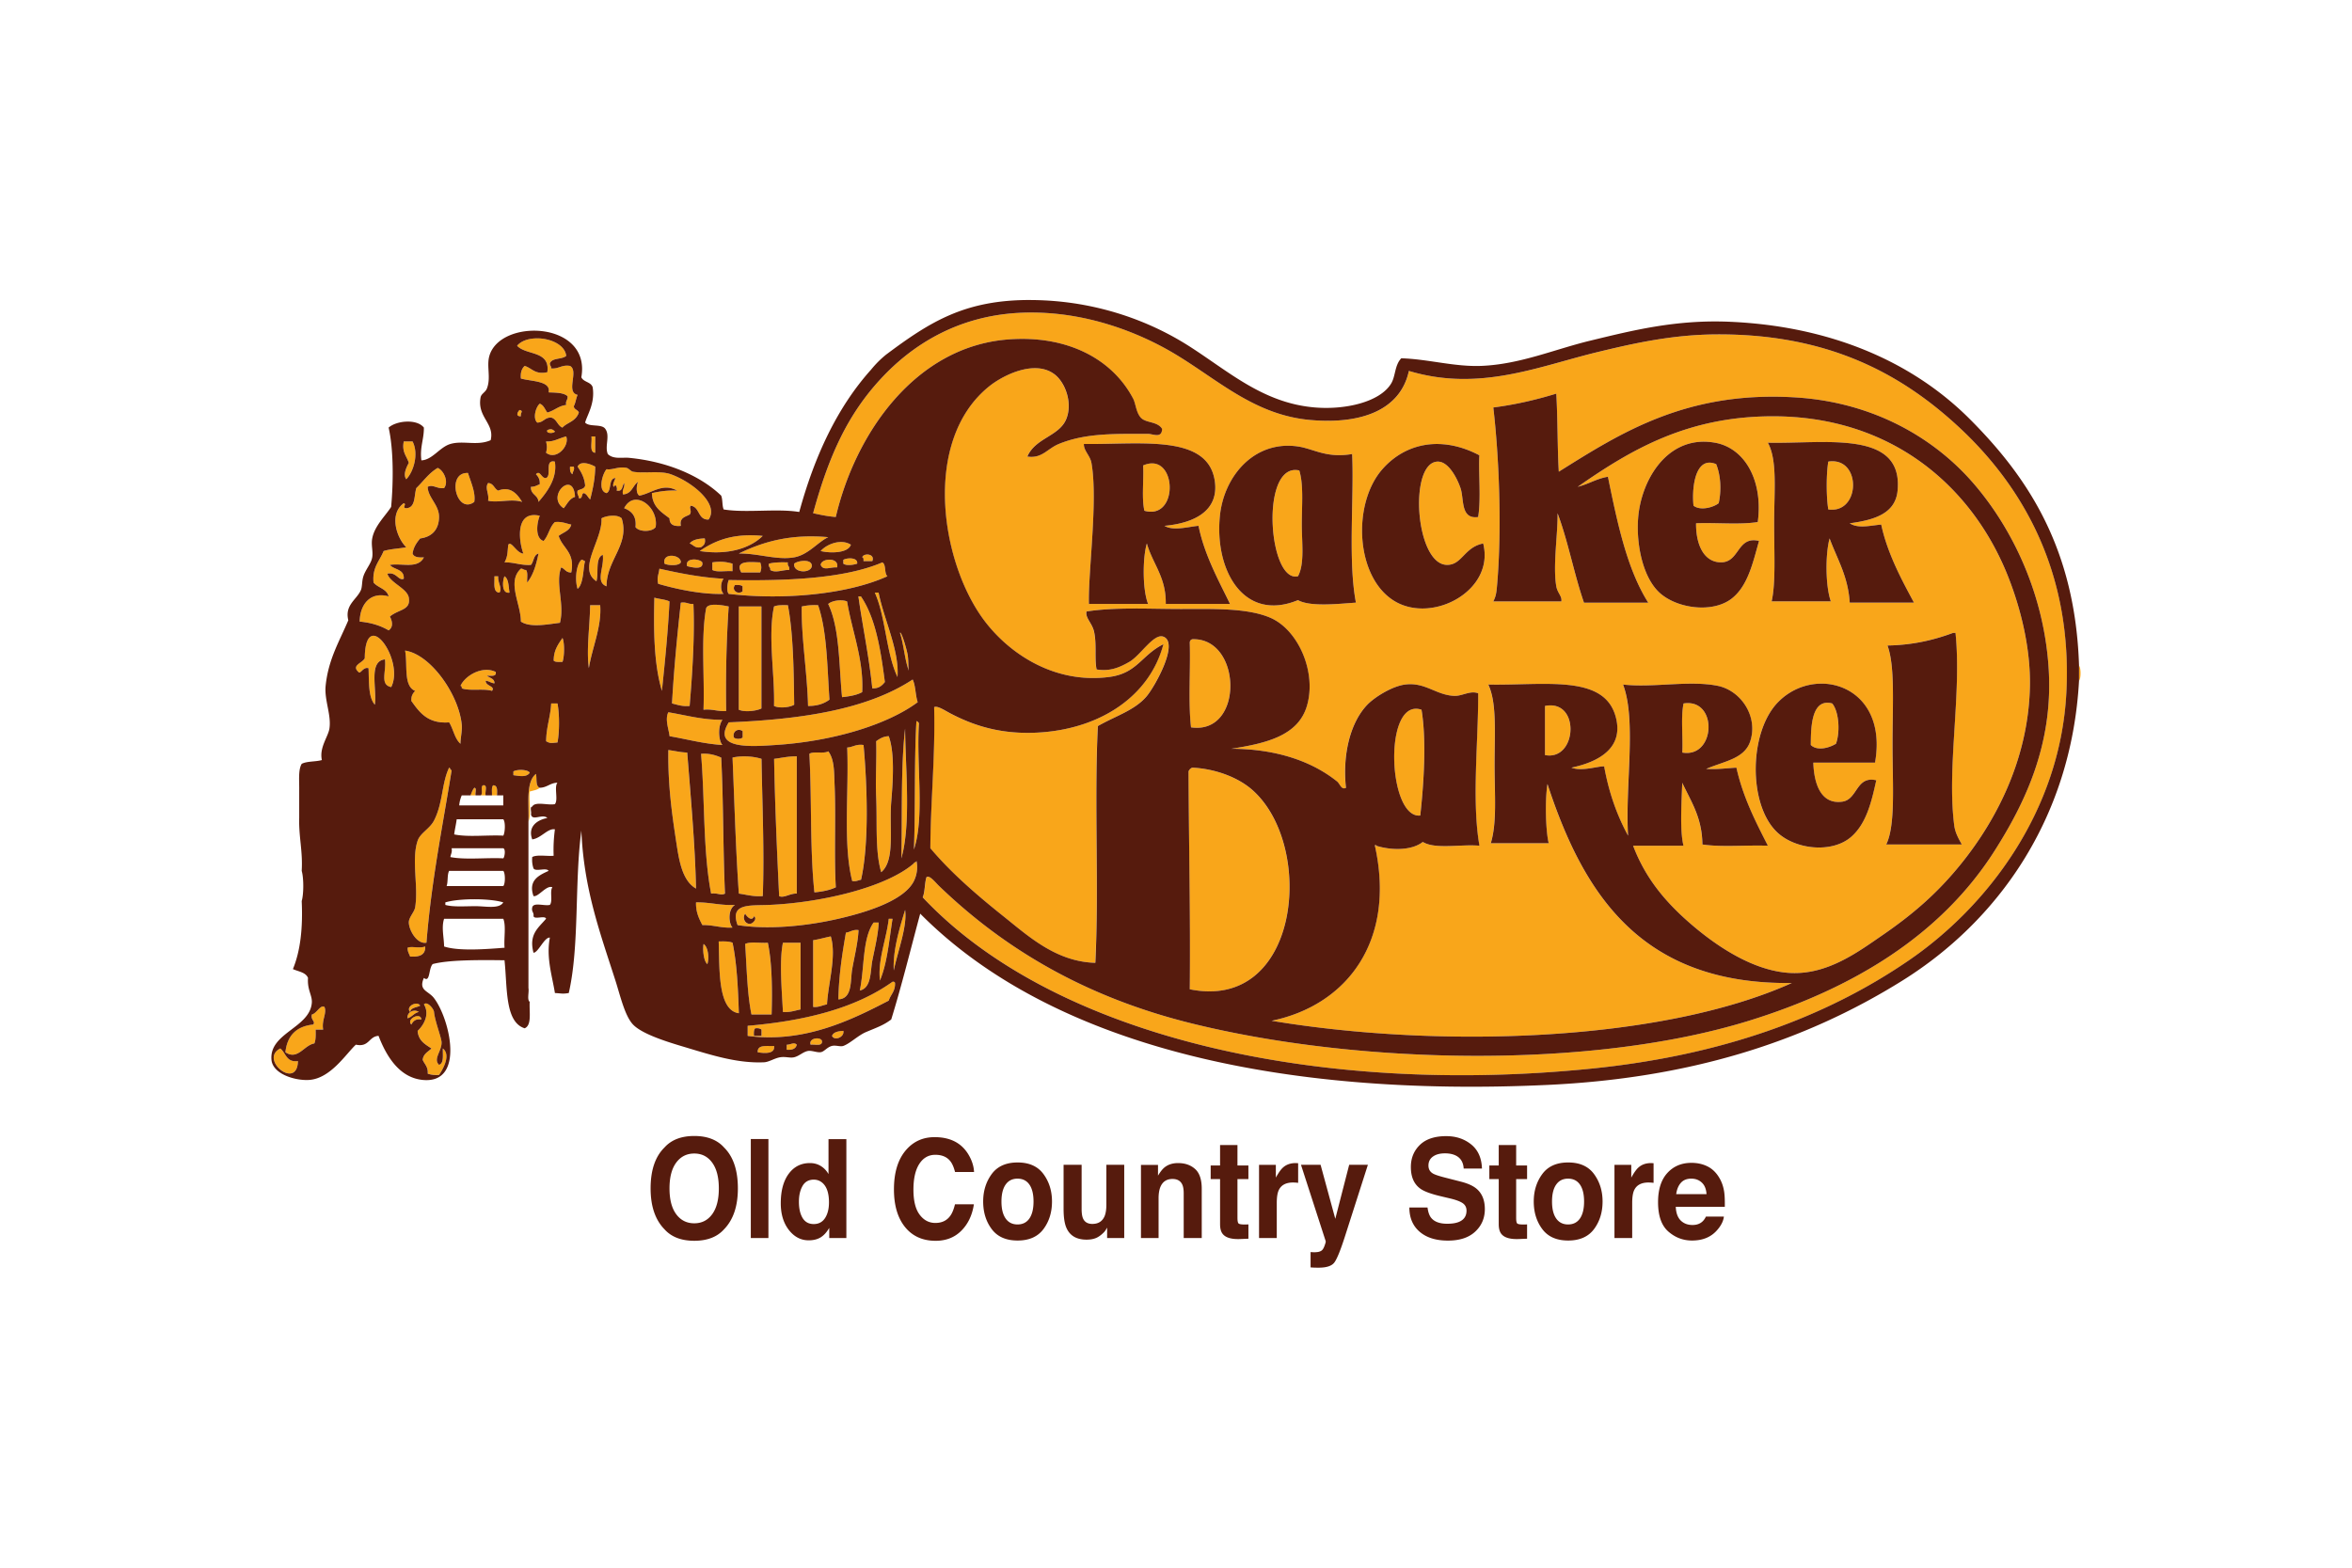 <?xml version="1.0" encoding="UTF-8"?> <svg xmlns="http://www.w3.org/2000/svg" height="800" width="1200" viewBox="-16.35 -14.578 141.704 87.468"><path fill="#f9a61a" fill-rule="evenodd" d="M45.617.757a13.984 13.984 0 00-.685.025c-3.72.231-6.386 1.998-8.195 3.946-2.007 2.16-3.141 4.631-4.099 8.12.435.096.874.189 1.366.228C35.18 8.053 38.78 2.802 44.4 2.376c3.471-.263 6.226 1.116 7.513 3.566.158.3.176.82.456 1.139.304.346 1.001.216 1.29.683-.011.597-.556.303-.835.304-1.958.001-3.748-.065-5.388.607-.7.287-1.01.892-1.897.759.492-1.137 1.933-1.216 2.353-2.277.388-.979-.079-2.175-.683-2.655-1.19-.947-3.126.029-3.946.683-4.146 3.305-2.931 10.884-.152 14.343 1.583 1.97 4.237 3.597 7.362 3.188 1.694-.222 1.927-1.308 3.263-1.974-.796 3.046-3.665 5.048-7.361 5.312-2.403.172-4.098-.426-5.464-1.139-.339-.177-.8-.489-.986-.379.074 2.984-.213 5.606-.229 8.499 1.27 1.506 2.837 2.848 4.401 4.099 1.525 1.218 3.181 2.743 5.54 2.808.228-4.579-.075-9.688.152-14.267 1.061-.612 2.246-.951 2.959-1.821.505-.616 1.946-3.207.986-3.567-.579-.218-1.371 1.128-2.049 1.518-.603.347-1.175.588-1.973.456-.132-.655.015-1.529-.152-2.277-.116-.52-.542-.825-.455-1.214 1.722-.271 3.763-.151 5.692-.151 1.922 0 3.992-.074 5.388.53 1.679.727 2.8 3.282 2.2 5.312-.527 1.786-2.42 2.251-4.553 2.581 2.752.007 4.888.779 6.374 1.973.166.134.259.528.531.379-.216-2.001.26-3.941 1.29-5.009.439-.454 1.489-1.113 2.277-1.214 1.208-.155 1.857.637 2.959.684.472.02.977-.346 1.442-.152.008 2.945-.396 6.513.076 9.182-1.111-.103-2.663.235-3.415-.228-.661.521-1.879.52-2.809.228 0-.042-.061-.086-.075 0 1.276 5.755-1.696 9.616-6.223 10.549 10.2 1.693 23.502 1.256 31.343-2.277-9.014.11-12.53-5.279-14.723-11.99-.164 1.029-.098 2.877.075 3.567h-3.49c.38-1.254.228-2.928.228-4.705 0-2.008.14-3.757-.38-4.857 3.361.069 6.938-.634 7.665 1.897.556 1.936-1.044 2.774-2.656 3.111.643.243 1.569-.095 1.974-.076.286 1.586.78 2.964 1.441 4.174-.187-2.986.521-6.932-.304-9.107 1.816.208 3.973-.266 5.692.076 1.405.279 2.46 1.838 1.973 3.339-.345 1.063-1.572 1.204-2.656 1.67.672.039 1.222-.043 1.821-.076.405 1.796 1.155 3.247 1.897 4.705-1.292-.049-2.78.099-3.946-.076-.015-1.629-.692-2.597-1.214-3.719-.045 1.273-.149 2.9.076 3.795H82.041c.765 2.021 2.022 3.488 3.643 4.856 1.401 1.183 3.563 2.67 5.768 2.808 2.281.143 4.157-1.275 5.615-2.276 1.794-1.232 3.078-2.369 4.25-3.719 2.432-2.803 4.528-6.704 4.63-11.232.052-2.324-.548-4.704-1.291-6.601-2.129-5.437-6.995-9.714-14.191-9.714-5.147 0-8.555 2.011-11.762 4.25.648-.161 1.128-.491 1.821-.607.568 2.771 1.137 5.542 2.429 7.589h-3.871c-.6-1.727-.955-3.699-1.594-5.388.027 1.2-.291 3.166-.075 4.401.071.408.361.599.304.91h-4.099c.167-.324.191-.551.229-.986.301-3.467.114-7.778-.229-10.7 1.367-.176 2.614-.472 3.795-.835.09 1.529.065 3.173.151 4.705 3.725-2.333 7.687-4.885 14.268-4.477 4.675.29 8.339 2.436 10.7 5.16 2.395 2.764 4.302 6.775 4.553 11.306.249 4.494-1.444 7.99-3.264 10.852-3.257 5.122-8.563 8.316-14.798 10.245-9.582 2.965-23.652 2.625-33.618.151-6.351-1.576-11.226-4.467-15.174-8.27-.238-.23-.573-.674-.758-.531-.117.364-.083.878-.228 1.214 8.001 8.503 24.005 11.97 40.297 10.32 7.769-.786 14.035-3.037 19.123-6.527 4.68-3.209 9.127-8.943 9.486-16.164.37-7.413-2.787-12.56-6.527-16.012-3.505-3.235-7.922-5.58-14.57-5.54-2.633.016-4.941.532-7.134 1.062-3.563.862-7.134 2.417-11.383 1.139-.496 2.318-2.802 3.231-5.92 2.959-3.342-.292-5.527-2.379-8.12-3.946-2.285-1.383-5.46-2.574-8.873-2.53zm-29.62 1.553c-.485.002-.945.143-1.192.445.543.595 2.005.272 1.821 1.594-.744.162-.919-.244-1.366-.379-.173.156-.262.396-.228.759.612.18 1.83.133 1.669.835.436.019.899.011 1.139.228.037.239-.137.268-.076.531-.473.058-.715.346-1.138.455-.146-.183-.213-.445-.456-.531-.238.194-.438.881-.151 1.139.373-.006.445-.314.835-.304.342.087.377.482.683.606.274-.316.796-.352.986-.91-.056-.172-.288-.166-.303-.38.107-.196.131-.475.228-.683-.739-.163.096-1.443-.455-1.745-.513-.083-.668.192-1.139.151.017-.143-.086-.168-.076-.304.128-.353.74-.221.986-.455-.08-.673-.958-1.056-1.767-1.053zm-1.041 4.316c-.12.112-.263.392.076.379-.038-.238.178-.31-.076-.379zm1.924 1.166c-.065-.014-.138 0-.254.048-.107.242.454.192.455.076-.08-.067-.136-.11-.201-.124zm.884.427c-.479.123-.753.336-1.214.304.066.302.066.382 0 .684.61.474 1.426-.402 1.214-.987zm1.519 0c.05.354-.147.957.228.987V8.219zm-11.307.304c-.124.655.183.879.304 1.29-.11.221-.372.688-.152.987.426-.429.772-1.507.38-2.277zm78.48.018c.167.007.34.026.517.058 1.78.317 2.913 2.255 2.58 4.781-1.09.174-2.502.027-3.718.075-.013 1.369.521 2.365 1.518 2.353 1.117-.014.951-1.603 2.276-1.29-.366 1.295-.674 2.737-1.67 3.491-1.124.851-3.175.6-4.249-.304-1.077-.906-1.487-2.962-1.366-4.553.166-2.192 1.6-4.719 4.112-4.611zm7.431.021c2.344.044 4.316.492 4.089 2.921-.127 1.347-1.317 1.766-2.884 1.973.505.333 1.234.135 1.897.076.382 1.795 1.303 3.451 1.973 4.705h-3.87c-.099-1.595-.759-2.631-1.215-3.87-.264.997-.245 2.891.077 3.794h-3.567c.253-1.117.151-2.869.151-4.705 0-1.997.203-3.794-.379-4.856.85.02 1.786-.021 2.705-.036a29.32 29.32 0 011.022-.001zm-42.298.079c2.616-.031 4.972.144 5.256 2.311.224 1.713-1.172 2.488-3.036 2.656.539.328 1.427.052 2.05 0 .358 1.793 1.282 3.421 1.897 4.705h-3.87c.027-1.621-.787-2.4-1.139-3.643-.266.911-.258 2.829.076 3.643h-3.566c-.058-1.886.556-6.239.151-8.5-.078-.436-.474-.739-.455-1.138.863.01 1.764-.024 2.637-.034zm18.749.037c.786.019 1.614.24 2.443.68-.064.952.109 2.651-.076 3.719-1.081.148-.837-1.095-1.062-1.746-.237-.685-.754-1.6-1.366-1.593-1.766.02-1.366 6.164.531 6.223.924.029 1.047-1.059 2.201-1.29.715 2.814-3.011 4.842-5.312 3.49-2.383-1.399-2.602-5.875-.759-7.968.894-1.016 2.09-1.546 3.4-1.515zm-8.966.105c.157.005.317.019.48.043.957.141 1.703.721 3.264.455.122 2.646-.26 6.424.228 8.955-.98.064-2.749.274-3.491-.151-3.261 1.346-5.043-1.782-4.704-5.085.232-2.261 1.866-4.289 4.224-4.217zm32.783.939a1.538 1.538 0 00-.354.016c-.125.791-.125 2.093 0 2.884 1.839.264 2.003-2.774.354-2.899zm-77.27.011c-.347.096-.013.872-.337.991-.278.046-.353-.501-.607-.228.135.143.251.306.229.607-.169.059-.296.16-.531.152-.029.485.433.476.455.91.507-.585 1.151-1.422.986-2.428-.081-.018-.145-.018-.194-.005zm69.735.067c-.888.032-1.037 1.655-.939 2.595.421.325 1.209.096 1.518-.152.169-.775.124-1.663-.151-2.353-.159-.067-.301-.094-.428-.09zm-67.83.029c-.149.007-.276.065-.341.213.216.315.41.652.455 1.139-.042.211-.293.213-.455.304-.055.232.078.276.076.455.258.056.124-.28.303-.304.19.063.241.266.38.38.151-.608.293-1.225.304-1.974-.167-.096-.474-.225-.722-.213zm34.409.024c-.196-.029-.422.003-.677.113.047.889-.097 1.968.076 2.731 1.856.525 1.969-2.64.601-2.845zm-35.205.189c-.016.218.019.386.151.456-.002-.179.131-.224.076-.456h-.228zm3.069.051c-.327.021-.605.151-.869.102-.235.252-.563 1.301 0 1.441.327-.154.093-.868.531-.91-.028.131-.23.469-.076.531.086-.244.217.073.152.228.385.082.315-.292.455-.455.041.293-.136.37-.076.683.537-.02.583-.53.911-.759-.102.237-.134.698.075.835.72-.127 1.409-.793 2.277-.304-.584-.028-1.06.053-1.518.151.028.832.576 1.145 1.062 1.518-.004.383.261.497.683.455-.097-.502.273-.537.531-.684.163-.194-.07-.43.076-.531.547.085.406.859 1.062.835.655-.915-.935-2.247-2.277-2.732-.639-.23-1.614-.033-2.276-.152-.13-.023-.258-.2-.38-.228a1.188 1.188 0 00-.345-.025zm-11.038.025c-.531.304-.865.804-1.29 1.214-.146.461-.036 1.179-.607 1.215-.3-.024.057-.235-.151-.304-.914.663-.417 2.102.151 2.656-.447.085-.963.098-1.365.228-.235.6-.695.975-.607 1.897.262.32.791.372.91.834-1.112-.311-1.726.488-1.745 1.518.694.065 1.269.248 1.745.531.284-.196.233-.533.076-.835.528-.448 1.272-.362 1.139-1.139-.097-.563-1.128-.889-1.29-1.441.535-.132.678.454.986.304.044-.6-.584-.529-.835-.835.739-.12 1.682.261 2.049-.456-.322.018-.601-.006-.683-.228.056-.399.251-.659.455-.91.803-.106 1.131-.636 1.139-1.29.009-.735-.675-1.181-.684-1.821.325-.166.552.131.987.075.289-.369-.007-1.049-.38-1.214zm51.69.125c-2.14-.052-1.594 6.835.139 6.402.404-.76.228-1.997.228-3.111 0-1.184.116-2.391-.151-3.263a1.109 1.109 0 00-.215-.027zm-49.871.179c-1.331-.059-.691 2.542.38 1.745.1-.541-.216-1.225-.38-1.745zm1.214.607c-.213.307.08.647 0 1.062.565.149 1.418-.14 2.05.075-.269-.436-.674-.981-1.442-.683-.245-.109-.269-.44-.607-.455zm4.818.104c-.456-.01-1.022.925-.265 1.413.209-.247.336-.575.683-.684-.027-.526-.211-.725-.418-.73zm4.131.903c-.283-.011-.56.137-.753.51.438.169.753.461.683 1.138.22.306.995.306 1.215 0 .133-.834-.522-1.623-1.145-1.647zm-6.109.925c-1.252-.07-.94 1.76-.715 2.316-.396-.001-.74-.804-.91-.531-.056.409-.019.692-.228 1.063.593-.012.971.192 1.593.151.175-.204.155-.605.456-.684-.138.671-.318 1.303-.684 1.746-.021-.258.059-.615-.075-.759-.143.017-.168-.086-.304-.076-.862.792.003 2.118 0 3.188.561.385 1.617.163 2.353.075.296-1.125-.293-2.376.076-3.339.221.082.285.322.607.304.24-1.227-.528-1.445-.759-2.2.264-.217.666-.296.759-.684-.316-.064-.563-.195-.986-.151-.32.287-.388.826-.683 1.138-.518-.159-.412-1.065-.228-1.518a1.623 1.623 0 00-.273-.04zm4.605.037c-.233.011-.469.074-.615.155.07 1.313-1.476 3.032-.304 3.794.143-.515-.085-1.401.38-1.594.11.747-.476 1.634.228 1.897-.007-1.594 1.414-2.507.911-4.098-.135-.125-.366-.166-.6-.155zm8.473 1.18c-1.396-.024-2.359.385-3.168.948 1.617.252 2.992-.124 3.794-.91a7.579 7.579 0 00-.626-.038zm3.731.068c-1.892-.033-3.292.426-4.546 1.031 1.146-.024 2.299.414 3.339.228.852-.153 1.43-.926 2.049-1.214a11.905 11.905 0 00-.842-.045zm-6.596.121c-.394.01-.73.08-.91.304.231.072.305.302.683.228.15-.103.295-.211.228-.531zm8.303.218c-.524-.038-1.079.256-1.32.541.585.143 1.644.135 1.821-.38-.155-.099-.326-.148-.501-.161zm1.457.752c-.128.008-.248.066-.273.168.088.013.083.121.076.229h.531c.12-.285-.12-.41-.334-.397zm-11.743.074c-.268-.009-.52.128-.444.474.212.118.876.148.986-.076.01-.234-.274-.389-.542-.398zm10.854.165c-.187-.025-.409.014-.522.081v.228c.185.147.635.073.835 0 .026-.193-.126-.283-.312-.309zm-9.589.062c-.229.018-.421.133-.343.399.228.054 1.012.271.91-.229-.072-.113-.338-.189-.567-.171zm8.267.009c-.262-.013-.548.104-.565.315.165.379.564.119.986.151.079-.31-.159-.453-.421-.466zm-14.985.011c-.315.304-.403 1.2-.228 1.745.38-.288.338-1.369.455-1.67-.097-.004-.105-.097-.228-.075zm13.438.06c-.243-.002-.513.078-.613.168-.089.562.989.612 1.062.152.009-.236-.206-.319-.449-.32zm-5.218.058a3.574 3.574 0 00-.328.034v.456c.272.158.82.039 1.214.075v-.455c-.325-.09-.579-.127-.886-.11zm2.072.017c-.5-.007-.969.065-.655.625h1.139c.087-.213.087-.395 0-.607-.146-.004-.317-.015-.483-.018zm2.152.018c-.416-.012-.818-.008-1.139.076-.063.215.107.197.076.38.318.203.763-.018 1.139 0 .055-.232-.131-.224-.076-.456zm5.691 0c-2.372 1.022-6.056 1.122-9.258 1.062-.073.2-.147.65 0 .835 3.338.393 7.194.018 9.562-1.062-.202-.178-.06-.699-.304-.835zm-13.431.38c-.055.404-.16.512-.076.91 1.135.333 2.684.655 3.946.607-.218-.184-.184-.72 0-.91-1.41-.083-2.649-.336-3.87-.607zm-9.941.455c.023.407-.109.969.304.986.182-.276-.117-.61-.076-.986zm.607 0c-.127.285-.185 1.072.304.986-.064-.366-.041-.819-.304-.986zm13.886.531c.187-.01.366-.011.456.076v.304c-.278.221-.684-.072-.456-.38zm8.424.455c.665 1.486.674 3.627 1.366 5.085.121-1.593-.807-3.44-1.139-5.085h-.228zm-.986.228c.218 1.605.648 3.651.835 5.54.398.018.589-.169.759-.379-.255-1.946-.552-3.851-1.442-5.161h-.151zm-12.294.076c-.044 1.878-.043 3.958.455 5.616.182-1.766.365-3.532.456-5.388-.252-.127-.622-.137-.911-.228zm11.319.164c-.315-.025-.675.061-.847.216.697 1.453.646 3.654.835 5.615.456-.05.89-.121 1.214-.303.104-1.94-.615-3.674-.91-5.465-.086-.034-.187-.055-.292-.063zm-9.507.13a.791.791 0 00-.219.01c-.219 1.982-.413 3.989-.531 6.072.327.077.613.196 1.062.151.161-1.92.312-4.231.228-6.146-.227.019-.35-.067-.54-.086zm1.893.133c-.299-.007-.568.047-.595.257-.314 1.76-.079 4.069-.151 6.071.539-.059.846.115 1.365.076-.032-2.183.019-4.282.152-6.299-.144-.031-.473-.098-.771-.104zm-7.576.028c-.011 1.228-.234 2.65-.076 3.795.198-1.25.781-2.498.683-3.795h-.606zm11.914 0c-.311-.007-.621-.015-.834.076-.381 1.789.05 4.036 0 5.995.317.159.973.085 1.214-.076-.025-1.801-.042-4.256-.38-5.995zm1.821 0a3.498 3.498 0 00-.986.076c-.033 1.854.329 3.971.38 5.995.562.005.97-.143 1.29-.379-.137-1.988-.141-4.11-.683-5.692zm-4.781.076v6.223c.368.165 1.067.074 1.366-.075v-6.147h-1.366zm9.729 1.58c-.006 0-.011.004-.016.014.23.706.28 1.591.531 2.276-.043-.27-.012-.645-.075-.986-.068-.365-.35-1.309-.44-1.304zm63.425.014h.152c.378 3.725-.532 8.079-.076 11.611.061.473.317.874.455 1.138h-4.553c.566-1.169.379-3.531.379-6.072 0-2.394.156-4.67-.304-5.919 1.541-.028 2.801-.335 3.946-.759zm-95.14.171c-.3-.023-.539.342-.548 1.347-.121.294-.833.425-.38.835.131.15.273-.33.607-.228.034.826-.022 1.742.38 2.2.135-.978-.397-2.621.606-2.731.105.718-.331 1.532.38 1.67.569-1.117-.385-3.043-1.046-3.093zm11.366.133c-.256.377-.531.734-.531 1.366.098.105.33.075.531.075.114-.318.135-1.127 0-1.441zm37.944.076c-.095.031-.155.098-.152.228.05 1.671-.1 3.54.076 5.084 3.211.466 3.082-5.416.076-5.311zm-47.429.683c.164.848-.114 2.137.606 2.429-.135.143-.25.306-.228.607.495.694.993 1.385 2.276 1.291.253.404.33.985.684 1.289-.009-.301.108-.772.076-1.138-.158-1.776-1.842-4.237-3.415-4.478zm100.855.911v.91c.126-.131.126-.779 0-.91zm-96.02.255c-.645.033-1.289.493-1.496.96.059.017.088.063.076.151.483.175 1.32-.004 1.821.152.221-.295-.393-.281-.38-.607.215.013.316.139.531.151-.003-.301-.293-.314-.455-.455.243-.01.581.075.531-.228-.199-.099-.414-.136-.629-.125zm25.747.58c-2.745 1.808-6.702 2.405-11.079 2.581-1.053 1.671 1.475 1.45 2.808 1.365 3.504-.224 6.769-1.235 8.575-2.58-.143-.413-.121-.993-.304-1.366zm54.655.25c1.98-.055 3.889 1.559 3.324 4.759h-3.719c.048 1.387.514 2.524 1.746 2.353.936-.131.817-1.571 2.049-1.29-.289 1.314-.599 2.618-1.518 3.415-1.155 1.003-3.376.764-4.478-.304-1.725-1.673-1.677-6.018.076-7.816.704-.722 1.618-1.091 2.518-1.116zm.517 1.152c-1.066-.073-1.052 1.659-1.062 2.544.399.379 1.121.169 1.518-.076.261-.713.182-1.934-.228-2.428a1.201 1.201 0 00-.228-.04zm-8.361.023c-.113-.009-.235-.004-.366.017-.173.839-.029 1.995-.076 2.959 1.893.333 2.143-2.843.442-2.976zm-68.59.017c-.043.817-.296 1.424-.304 2.276.262.154.336.101.683.076.125-.617.125-1.736 0-2.353h-.379zm60.25.117c-.116-.004-.241.007-.375.034v2.96c1.826.348 2.118-2.938.375-2.994zm-8.218.205c-1.875.157-1.511 6.63.329 6.431.207-1.854.387-4.505.076-6.375-.145-.05-.28-.067-.405-.057zm-44.975.209c-.212.439.03 1.014.076 1.441 1.058.181 2.023.455 3.187.531-.213-.198-.317-1.089 0-1.518-1.243.004-2.198-.28-3.263-.455zm14.95.53c-.141 2.44-.058 5.509-.152 7.741.659-1.972.137-5.125.304-7.589-.016-.085-.084-.118-.151-.152zm-.684.456c-.27 2.361-.165 5.501-.228 7.817.594-2.037.248-5.418.228-7.816zm-9.989.075a.362.362 0 01.201.076v.38c-.101.108-.43.108-.531 0-.074-.293.123-.468.33-.456zm9.004.38c-.341.013-.55.158-.759.304.038 1.078-.051 2.231 0 3.339.072 1.596-.075 3.256.304 4.554.86-.723.474-2.63.606-4.25.102-1.249.215-2.942-.151-3.946zm-1.812.522c-.257.028-.424.144-.692.16.109 2.674-.265 5.83.303 8.045.246.044.353-.052.531-.076.497-2.188.369-5.713.152-8.12a1.113 1.113 0 00-.294-.009zm-11.469.312v.228c-.007 1.939.208 3.539.455 5.16.174 1.141.341 2.465 1.215 2.96-.051-2.556-.323-5.547-.532-8.197-.418-.012-.754-.105-1.138-.151zm9.637.076c-.265.165-.882-.022-1.139.151.152 2.732.028 5.739.304 8.348.489-.042.929-.134 1.29-.304-.111-1.953.013-4.259-.076-6.223-.031-.687.002-1.47-.379-1.973zm-7.665.151c.233 2.777.117 5.904.607 8.424.39-.058.577.132.835 0-.12-2.688-.09-5.527-.228-8.197-.339-.141-.698-.264-1.214-.228zm5.768.152c-.51-.004-.916.095-1.366.151.053 2.805.172 5.545.304 8.271.276.14.661-.174 1.062-.151v-8.271zm-2.972.008c-.306-.015-.621.006-.898.067.118 2.741.189 5.529.379 8.197.467.064.868.195 1.442.151.1-2.58-.03-5.585-.076-8.271-.244-.079-.541-.129-.847-.143zm-17.974.675c-.452.931-.363 2.126-.91 3.188-.256.497-.83.75-.986 1.214-.39 1.156.063 2.765-.152 4.022-.049.286-.388.604-.379.91.013.474.494 1.321 1.062 1.215.298-3.737.968-6.982 1.518-10.396-.101-.001-.07-.134-.152-.152zm44.775 0c-.109.043-.185.118-.228.228.018 4.383.121 8.681.075 13.129 6.638 1.352 7.583-8.596 3.795-11.99-.877-.786-2.265-1.3-3.643-1.366zm-40.374.14c-.202-.01-.416.022-.529.088v.228c.369.048.795.143.986-.151-.065-.102-.255-.154-.457-.164zm.836.239c-.625.488-.418 1.808-.455 2.884.176-.456.026-1.239.076-1.821.212-.067.462-.095.608-.228-.266-.088-.167-.542-.229-.835zm-3.187.684c-.188.065.022.528-.152.607h.304c-.062-.191.148-.654-.151-.607zm.607 0c-.117.11-.067.389-.076.607h.304c.012-.291.045-.602-.228-.607zm-1.139.151c-.11.118-.159.296-.228.456h.304c-.044-.133.091-.447-.076-.456zm26.637 4.401c-.001.101-.134.07-.152.152-1.688 1.466-5.63 2.373-8.727 2.504-1.187.05-2.373-.112-1.897 1.215 1.78.284 4.074.08 6.072-.38 1.641-.378 3.962-1.078 4.553-2.276.173-.352.249-.795.152-1.215zm-13.281 2.505c-.016.597.185.98.38 1.366.672-.015 1.123.192 1.821.151-.218-.203-.317-1.089.151-1.366-.881.046-1.502-.167-2.353-.151zm12.598.455c-.326 1.066-.747 2.44-.683 3.643.23-1.118.824-2.657.683-3.643zm-9.637.228c.083.152.4.504.531.151.21.143-.062.439-.228.456-.319.026-.486-.369-.304-.607zm8.652.304c-.138 1.229-.671 2.465-.531 3.719.444-1.049.556-2.43.759-3.719h-.228zm-.911.228c-.686.958-.542 2.745-.834 4.098.721-.163.628-1.167.759-1.821.149-.751.351-1.56.379-2.276h-.304zm-1.14.453c-.2.028-.326.13-.529.154-.221 1.272-.425 2.559-.455 4.021.866-.045.712-1.129.834-1.821.139-.79.353-1.645.38-2.353a.81.81 0 00-.23-.002zm-1.44.382c-.361.069-.689.171-1.062.228v4.022c.361.032.547-.111.835-.152.067-1.276.585-2.901.228-4.098zm-6.754.303c.054 1.673-.062 4.154 1.214 4.325-.051-1.492-.113-2.971-.379-4.249-.213-.091-.524-.084-.835-.076zm2.231.068c-.246-.006-.478.003-.638.083.098 1.445.12 2.967.38 4.25h1.214c.04-1.341.042-3.066-.228-4.325-.221.019-.482-.002-.729-.008zm1.639.008c-.227 1.129-.065 2.865 0 4.173.437.033.723-.086 1.062-.151v-4.021h-1.062zm-4.78.075c-.059.263-.018 1.011.228 1.215.117-.362.054-1.018-.228-1.215zm-16.771.152c-.385.137-.78-.036-1.062.075-.008.235.092.363.151.531.539.033.932-.08.911-.607zm28.154 2.124c-2.21 1.584-5.231 2.357-8.726 2.656v.607c3.388.449 6.234-.947 8.499-2.125.114-.367.4-.561.379-1.062-.017-.059-.063-.088-.151-.076zM9.351 42.392a.172.172 0 00-.08.001.151.151 0 00-.078.052c.372.607-.026 1.267-.379 1.594.042.591.453.813.835 1.062-.204.201-.491.319-.531.684.111.268.336.421.303.834.189.064.407.1.684.076.239-.35.728-1.199.228-1.594-.011.393.078.887-.228.987-.376-.36.175-.828.151-1.366-.012-.283-.401-1.265-.455-1.822-.015-.152-.255-.468-.449-.508zm-.591.007c-.263-.018-.623.245-.402.501.052-.276.396-.262.607-.379-.041-.079-.118-.116-.205-.122zm-5.655.172c-.214.005-.406.43-.666.481-.09.328.249.425.076.607-1.006.107-1.563.663-1.67 1.669.747.503 1.123-.432 1.746-.531.091-.213.083-.524.075-.835h.456c-.109-.558.241-.996.075-1.365-.032-.019-.062-.027-.093-.026zm5.549.252c-.244-.01-.482.171-.447.457.279-.076.386-.322.683-.38a.453.453 0 00-.235-.077zm.195.328a.378.378 0 00-.106.005c-.244.044-.516.295-.309.504.107-.197.245-.362.607-.304-.012-.133-.092-.194-.192-.205zm20.302.736c.176-.025.291.011.379.075v.38h-.455c-.01-.187-.011-.366.076-.455zm5.312.151c-.307.023-.593.066-.684.304.146.323.763.074.684-.304zm-1.572.455c-.225-.006-.487.119-.401.38.268-.035.731.124.683-.228-.025-.097-.146-.148-.281-.152zm-1.373.306c-.141-.022-.295.084-.471.074v.304c.33.026.55-.058.607-.304-.044-.045-.09-.067-.137-.074zm-1.23.15c-.428.027-1.017-.106-.986.379.274.049 1.067.159.986-.379zm-29.747.151c-1.306.648 1.018 2.552 1.062.759-.707.099-.726-.488-1.062-.759z"></path><path fill="#561b0d" d="M45.777 0C41.779-.025 39.669 1.325 37.04 3.287a6.224 6.224 0 01-.432.479 6.186 6.186 0 00.431-.479 6.188 6.188 0 00-.91.911c-2.034 2.266-3.401 5.199-4.325 8.575-1.346-.222-3.208.07-4.554-.152-.1-.229-.052-.605-.151-.834-1.291-1.23-3.274-2.052-5.54-2.276-.407-.041-.954.105-1.29-.229-.199-.479.155-1.1-.152-1.518-.215-.316-.967-.095-1.214-.379.118-.448.608-1.156.455-2.125-.097-.332-.555-.305-.683-.607.601-3.379-4.875-3.573-5.54-1.29-.183.627.108 1.321-.151 1.973-.09.227-.339.31-.38.532-.219 1.197.862 1.564.607 2.58-.817.358-1.657 0-2.429.228-.643.19-1.085.964-1.745.986-.099-.807.159-1.257.151-1.974-.423-.541-1.652-.421-2.124 0 .3 1.319.291 3.266.151 4.781-.358.556-.998 1.143-1.139 1.897-.075.4.059.774 0 1.138-.061.374-.393.724-.531 1.139-.101.304-.062.626-.151.835-.245.573-.988.895-.759 1.821-.521 1.241-1.201 2.334-1.366 3.946-.087.855.353 1.759.228 2.58-.076.496-.621 1.144-.455 1.897-.372.109-.901.061-1.215.228-.219.363-.141 1.023-.151 1.594v1.669c-.03 1.143.222 2.004.151 3.187.126.431.126 1.39 0 1.821.076 1.619-.078 3.007-.53 4.098.33.151.773.189.91.532-.054.745.271 1.048.228 1.517C2.295 43.872-.137 44.169.006 45.784c.077.875 1.459 1.273 2.277 1.214 1.292-.093 2.215-1.578 2.808-2.125.806.173.769-.496 1.366-.531.439 1.139 1.204 2.511 2.656 2.656 2.578.258 1.64-3.69.683-4.933-.352-.456-.947-.444-.607-1.214.388.309.275-.579.531-.835.935-.25 2.698-.252 4.326-.229.176 1.628.011 3.724 1.214 4.099.446-.186.267-.998.304-1.594-.174-.13-.028-.579-.076-.835V31.441c.037-1.076-.17-2.395.455-2.884.062.293-.038.747.228.835.445-.011.618-.293 1.062-.304-.211.27.064 1.025-.151 1.291-.416.089-1.199-.187-1.366.151-.167.01-.032.322-.075.455.061.45.693-.053.986.228-.609.118-1.196.513-.911 1.29.538-.07.934-.683 1.366-.606-.064.492-.099 1.013-.076 1.593-.417.038-.994-.083-1.29.076-.023.277.012.494.076.684.131.223.78-.072.911.151-.577.262-1.243.564-.911 1.518.285.08.781-.684 1.139-.531-.172.233.036.846-.152 1.062-.321.084-.988-.178-1.062.152-.061.263.113.292.076.531.082.222.677-.07.759.151-.462.546-1.055.935-.759 2.049.282.002.661-.955.986-.91-.232 1.202.138 2.298.304 3.339.41.021.452.065.835 0 .654-2.862.339-6.692.759-9.789.141 3.517 1.136 6.181 2.049 9.03.291.908.567 2.135 1.062 2.656.487.512 1.724.944 2.884 1.29 1.726.515 3.341 1.062 5.009.986.307-.014.63-.249.986-.304.324-.049.586.062.835 0 .308-.077.54-.331.835-.379.231-.037.536.108.759.075.223-.033.377-.304.683-.379.229-.055.504.065.683 0 .406-.148.889-.633 1.366-.835.67-.282 1.065-.414 1.518-.759.639-2.067 1.17-4.244 1.746-6.375 7.861 7.928 21.596 11.079 37.792 10.32 8.445-.395 15.369-2.527 21.401-6.298 5.652-3.534 10.162-9.678 10.624-18.061v-.91c-.225-7.033-3.059-11.332-6.603-14.875-3.525-3.518-8.485-5.582-14.425-5.843-3.26-.143-5.88.523-8.425 1.139-2.145.519-4.196 1.415-6.527 1.518-1.631.072-3.258-.414-4.856-.456-.402.424-.336 1.068-.607 1.518-.669 1.111-2.753 1.605-4.629 1.441-3.112-.271-5.186-2.191-7.589-3.719C52.836 1.224 49.852.187 46.594.024a19.008 19.008 0 00-.825-.023zm-.16.757c3.413-.044 6.588 1.146 8.876 2.529 2.594 1.567 4.779 3.655 8.121 3.946 3.118.272 5.423-.641 5.919-2.959 4.249 1.278 7.819-.276 11.383-1.139 2.193-.531 4.501-1.046 7.134-1.062 6.649-.04 11.065 2.305 14.57 5.54 3.74 3.451 6.896 8.599 6.527 16.012-.36 7.221-4.806 12.955-9.486 16.164-5.088 3.489-11.354 5.74-19.123 6.527-16.293 1.649-32.296-1.817-40.297-10.32.144-.336.11-.85.228-1.214.186-.144.52.301.759.531 3.948 3.803 8.822 6.694 15.178 8.271 9.966 2.474 24.037 2.813 33.618-.151 6.234-1.929 11.541-5.122 14.799-10.245 1.82-2.862 3.512-6.359 3.263-10.852-.251-4.532-2.159-8.543-4.554-11.306-2.36-2.724-6.024-4.87-10.699-5.16-6.58-.409-10.543 2.144-14.268 4.477-.087-1.532-.061-3.177-.151-4.705-1.181.362-2.428.659-3.795.835.342 2.922.529 7.233.228 10.7-.038.435-.061.662-.228.986h4.099c.057-.311-.233-.502-.304-.91-.215-1.236.103-3.201.076-4.401.638 1.689.993 3.66 1.593 5.388h3.871c-1.292-2.047-1.86-4.818-2.429-7.589-.693.116-1.173.446-1.821.607 3.208-2.239 6.615-4.25 11.762-4.25 7.196 0 12.062 4.277 14.191 9.714.743 1.897 1.343 4.277 1.291 6.601-.102 4.528-2.198 8.429-4.63 11.232-1.171 1.35-2.456 2.487-4.25 3.719-1.458 1.001-3.335 2.419-5.615 2.276-2.205-.137-4.367-1.625-5.768-2.808-1.62-1.369-2.878-2.836-3.643-4.856h3.036c-.225-.895-.121-2.522-.076-3.795.522 1.122 1.199 2.09 1.214 3.719 1.166.175 2.655.027 3.946.076-.743-1.458-1.493-2.909-1.897-4.705-.6.033-1.15.115-1.821.076 1.084-.466 2.312-.607 2.656-1.67.487-1.501-.568-3.06-1.973-3.339-1.72-.342-3.876.132-5.692-.076.825 2.174.117 6.12.304 9.107-.662-1.21-1.156-2.588-1.441-4.174-.404-.019-1.33.319-1.973.076 1.613-.337 3.212-1.175 2.655-3.111-.727-2.531-4.303-1.829-7.664-1.897.519 1.1.379 2.85.379 4.857 0 1.777.153 3.451-.228 4.705h3.49c-.173-.69-.239-2.538-.075-3.567 2.192 6.712 5.708 12.1 14.723 11.99-7.841 3.533-21.142 3.971-31.342 2.277 4.528-.933 7.498-4.794 6.223-10.549.014-.086.076-.042.075 0 .93.292 2.147.294 2.809-.228.752.463 2.305.124 3.415.228-.472-2.67-.068-6.238-.076-9.182-.465-.194-.97.172-1.442.152-1.102-.047-1.751-.838-2.959-.684-.789.101-1.839.76-2.277 1.214-1.03 1.068-1.506 3.008-1.29 5.009-.272.149-.365-.245-.531-.379-1.485-1.193-3.622-1.966-6.374-1.973 2.133-.331 4.025-.795 4.553-2.581.6-2.031-.521-4.585-2.2-5.312-1.396-.604-3.467-.53-5.388-.53-1.929 0-3.969-.12-5.691.151-.087.389.339.694.455 1.214.167.748.02 1.622.152 2.277.798.132 1.369-.109 1.973-.456.677-.39 1.47-1.735 2.05-1.518.959.361-.482 2.951-.987 3.567-.714.87-1.898 1.209-2.959 1.821-.228 4.579.075 9.688-.152 14.267-2.359-.065-4.016-1.589-5.54-2.808-1.565-1.25-3.131-2.593-4.4-4.099.015-2.894.302-5.516.228-8.499.186-.11.648.202.986.379 1.366.713 3.061 1.311 5.464 1.139 3.696-.265 6.566-2.267 7.362-5.312-1.336.665-1.57 1.752-3.264 1.974-3.125.41-5.779-1.217-7.362-3.188-2.779-3.459-3.994-11.038.152-14.343.821-.654 2.756-1.63 3.946-.683.604.48 1.07 1.676.683 2.655-.42 1.061-1.861 1.14-2.353 2.277.887.134 1.197-.472 1.897-.759 1.64-.672 3.43-.607 5.388-.607.279-0.0.824.293.835-.304-.289-.467-.986-.337-1.29-.683-.28-.319-.298-.839-.455-1.139-1.29-2.451-4.048-3.831-7.519-3.567-5.62.426-9.22 5.677-10.396 10.7-.493-.039-.931-.131-1.366-.228.957-3.49 2.092-5.96 4.099-8.12 1.81-1.948 4.475-3.715 8.195-3.946a13.982 13.982 0 01.686-.025zM15.997 2.31c.809-.004 1.687.38 1.767 1.053-.246.234-.859.102-.986.455-.009.136.093.16.076.304.471.041.625-.234 1.138-.151.551.302-.283 1.582.456 1.745-.096.208-.12.487-.228.683.014.213.248.208.304.38-.19.558-.713.594-.987.91-.306-.124-.34-.519-.683-.606-.39-.01-.461.298-.835.304-.287-.257-.086-.945.151-1.139.242.086.31.348.456.531.422-.109.665-.397 1.138-.455-.061-.263.113-.292.076-.531-.239-.216-.702-.208-1.138-.228.161-.702-1.058-.655-1.67-.835-.034-.363.055-.603.228-.759.447.135.622.541 1.366.379.183-1.322-1.278-.999-1.821-1.594.247-.302.707-.443 1.192-.445zm-1.041 4.316c.255.069.038.141.076.379-.339.013-.196-.266-.076-.379zm1.924 1.166c.065.014.121.057.201.124-.001.116-.562.166-.455-.076.116-.048.189-.062.254-.048zm.884.428c.212.585-.604 1.46-1.214.986.066-.302.066-.382 0-.684.46.032.735-.179 1.214-.303zm1.519 0h.228v.986c-.374-.03-.177-.632-.228-.986zm-11.307.303h.531c.392.77.046 1.849-.38 2.277-.22-.299.042-.766.152-.987-.121-.411-.428-.635-.304-1.29zm78.48.018c-2.512-.108-3.946 2.42-4.112 4.611-.121 1.59.289 3.647 1.366 4.553 1.074.903 3.126 1.155 4.25.304.996-.754 1.303-2.196 1.669-3.491-1.326-.313-1.159 1.276-2.276 1.29-.996.013-1.53-.983-1.518-2.353 1.216-.049 2.627.099 3.718-.075.333-2.526-.799-4.465-2.58-4.781a3.9 3.9 0 00-.517-.058zm7.431.021a29.209 29.209 0 00-1.022.001c-.919.015-1.855.056-2.705.036.582 1.062.379 2.859.379 4.856 0 1.835.101 3.588-.151 4.705h3.567c-.322-.903-.34-2.797-.076-3.794.456 1.239 1.114 2.275 1.214 3.87h3.87c-.67-1.254-1.591-2.91-1.973-4.705-.663.059-1.392.257-1.897-.076 1.566-.207 2.757-.626 2.884-1.973.227-2.429-1.745-2.877-4.089-2.921zm-42.298.079c-.872.011-1.774.044-2.637.034-.019.399.377.702.455 1.138.404 2.26-.209 6.614-.151 8.5h3.566c-.334-.814-.343-2.731-.076-3.643.352 1.242 1.166 2.022 1.139 3.643h3.87c-.615-1.284-1.538-2.912-1.896-4.705-.623.052-1.511.327-2.05 0 1.864-.169 3.26-.944 3.036-2.656-.284-2.167-2.639-2.342-5.256-2.311zm18.749.037c-1.31-.032-2.506.499-3.4 1.515-1.843 2.093-1.624 6.569.759 7.968 2.301 1.352 6.027-.676 5.312-3.49-1.154.231-1.277 1.319-2.201 1.29-1.898-.059-2.297-6.203-.531-6.223.612-.007 1.129.909 1.366 1.594.226.651-.018 1.895 1.062 1.746.186-1.068.012-2.767.076-3.719-.829-.44-1.657-.661-2.443-.68zm-8.966.105c-2.358-.072-3.992 1.955-4.224 4.217-.338 3.303 1.444 6.431 4.704 5.085.742.425 2.511.215 3.491.151-.487-2.532-.105-6.309-.228-8.955-1.561.266-2.307-.314-3.264-.455a4.169 4.169 0 00-.48-.043zm32.783.939c1.649.125 1.485 3.163-.354 2.898-.125-.791-.125-2.092 0-2.883a1.548 1.548 0 01.354-.016zm-77.27.011c.05-.014.113-.013.194.005.165 1.005-.479 1.843-.986 2.428-.022-.434-.484-.425-.455-.91.235.007.362-.093.53-.152.023-.301-.092-.463-.228-.606.254-.274.33.273.607.228.324-.119-.01-.896.337-.991zm69.735.068c.127-.004.269.023.428.09.276.689.321 1.577.151 2.353-.309.248-1.097.476-1.518.151-.098-.94.051-2.561.939-2.594zm-67.83.029c.248-.012.554.117.722.213-.01.749-.152 1.366-.304 1.974-.139-.114-.19-.317-.38-.38-.178.024-.044.36-.303.304.002-.179-.131-.223-.076-.455.162-.091.413-.093.455-.304-.045-.486-.239-.824-.455-1.139.065-.148.192-.206.341-.213zm34.409.025c1.368.205 1.255 3.369-.601 2.845-.173-.763-.029-1.843-.076-2.731.255-.111.481-.142.677-.113zm-35.206.188h.229c.055.232-.078.277-.076.456-.133-.07-.168-.238-.152-.456zm3.07.051a1.197 1.197 0 01.345.025c.122.028.25.204.38.228.662.119 1.638-.078 2.276.152 1.342.484 2.931 1.816 2.276 2.731-.657.024-.514-.749-1.062-.834-.145.101.087.336-.076.53-.258.147-.628.182-.531.684-.422.042-.686-.072-.683-.455-.486-.374-1.035-.686-1.062-1.519.458-.098.933-.179 1.518-.151-.869-.489-1.557.177-2.277.304-.209-.137-.177-.598-.075-.835-.328.228-.374.739-.911.759-.059-.312.117-.389.076-.683-.14.163-.07.536-.455.455.065-.155-.067-.471-.152-.228-.154-.062.048-.4.076-.531-.439.042-.204.756-.531.91-.562-.14-.235-1.189 0-1.441.264.049.542-.08.869-.102zm-11.038.025c.373.165.669.845.38 1.214-.435.056-.662-.241-.987-.075.009.64.692 1.086.684 1.821-.007.654-.335 1.184-1.139 1.29-.204.251-.399.511-.455.91.082.222.361.246.682.228-.367.717-1.31.337-2.049.456.251.306.878.235.835.835-.309.15-.452-.436-.986-.304.161.552 1.193.879 1.29 1.441.133.776-.611.691-1.139 1.139.157.302.209.639-.075.835-.476-.283-1.052-.467-1.746-.531.019-1.031.634-1.828 1.746-1.518-.119-.463-.649-.515-.911-.835-.087-.922.372-1.298.607-1.897.402-.129.919-.143 1.365-.228-.569-.554-1.065-1.993-.151-2.656.208.069-.148.279.151.304.571-.036.462-.753.607-1.215.424-.41.759-.91 1.29-1.214zm51.69.125c.069.002.14.011.215.027.267.872.151 2.079.151 3.263 0 1.114.177 2.351-.228 3.111-1.733.433-2.279-6.453-.139-6.402zm-49.871.179c.164.519.479 1.205.379 1.745-1.071.797-1.71-1.804-.379-1.745zm1.214.607c.339.015.362.346.607.455.768-.298 1.174.247 1.442.683-.631-.215-1.485.074-2.05-.075.08-.415-.213-.756 0-1.062zm4.818.104c.207.004.391.204.418.73-.347.108-.474.437-.683.684-.758-.488-.191-1.423.265-1.413zm4.131.903c.623.024 1.277.813 1.145 1.647-.22.306-.995.306-1.215 0 .07-.677-.244-.969-.683-1.138.193-.373.47-.521.753-.51zm-6.109.925c.084.004.174.018.272.04-.185.453-.29 1.359.229 1.518.295-.312.363-.851.683-1.138.423-.044.671.088.986.151-.093.388-.495.466-.759.683.231.755.999.974.759 2.201-.321.018-.385-.221-.607-.304-.37.963.22 2.214-.076 3.339-.736.088-1.792.31-2.353-.075.003-1.07-.862-2.395 0-3.188.136-.01.16.093.304.076.135.144.055.501.075.759.366-.444.545-1.075.684-1.746-.301.079-.281.479-.455.684-.622.041-1-.164-1.594-.152.209-.372.172-.653.228-1.062.17-.273.514.53.91.531-.225-.557-.537-2.387.715-2.316zm4.606.037c.233-.011.464.03.6.155.503 1.59-.918 2.504-.911 4.098-.704-.263-.117-1.151-.228-1.897-.465.192-.237 1.079-.38 1.594-1.172-.762.374-2.481.304-3.794.146-.081.382-.144.615-.155zm8.473 1.18c.199.004.408.015.626.037-.802.786-2.177 1.164-3.794.911.809-.564 1.772-.972 3.168-.948zm3.73.068c.27.004.55.019.842.045-.619.287-1.197 1.061-2.049 1.214-1.04.186-2.193-.252-3.339-.228 1.254-.606 2.654-1.064 4.546-1.031zm-6.596.121c.067.321-.077.429-.228.531-.378.074-.452-.155-.683-.228.181-.224.516-.293.91-.304zm8.303.218c.175.013.346.062.501.161-.177.515-1.236.523-1.821.38.241-.285.796-.579 1.32-.541zm1.457.752c.214-.013.454.112.334.397h-.531c.006-.107.012-.216-.076-.229.026-.102.145-.16.274-.168zm-11.743.074c.268.009.552.163.542.398-.111.224-.774.194-.986.076-.075-.346.176-.482.444-.474zm10.854.165c.187.025.338.115.312.309-.2.073-.65.147-.835 0v-.228c.114-.067.336-.106.522-.081zm-9.589.062c.229-.018.496.058.567.171.102.499-.682.283-.91.229-.078-.267.114-.381.343-.399zm8.267.009c.262.013.5.156.421.466-.423-.032-.822.227-.986-.151.017-.211.303-.328.566-.314zm-14.985.011c.122-.021.13.072.228.076-.118.301-.075 1.381-.455 1.669-.175-.545-.087-1.442.228-1.745zm13.438.06c.243.002.458.084.449.32-.073.46-1.151.41-1.062-.152.1-.089.37-.169.613-.168zm-5.218.058c.306-.017.561.02.886.11v.455c-.393-.036-.941.082-1.214-.075v-.456c.118-.017.226-.029.328-.034zm2.072.017c.167.002.337.013.483.018.087.212.087.395 0 .607h-1.139c-.314-.56.155-.632.655-.625zm2.152.018c-.055.232.131.224.076.456-.375-.018-.82.203-1.139 0 .031-.183-.138-.165-.075-.38.321-.084.721-.088 1.138-.076zm5.691 0c.244.135.102.657.304.835-2.368 1.081-6.223 1.455-9.562 1.062-.146-.184-.073-.635 0-.835 3.203.06 6.886-.041 9.258-1.062zm-13.431.38c1.221.271 2.46.525 3.87.607-.184.19-.218.726 0 .91-1.262.048-2.811-.275-3.946-.607-.084-.398.021-.506.076-.91zm-9.941.455h.228c-.041.376.258.71.076.986-.412-.018-.281-.579-.304-.986zm.607 0c.263.168.24.62.304.986-.488.086-.43-.702-.304-.986zm13.886.531c-.228.308.178.601.456.38v-.304c-.09-.087-.269-.086-.456-.076zm8.424.455h.228c.332 1.645 1.26 3.491 1.139 5.085-.692-1.458-.701-3.6-1.366-5.085zm-.986.229h.151c.891 1.31 1.188 3.214 1.442 5.16-.17.209-.361.397-.759.379-.187-1.889-.617-3.934-.835-5.539zm-12.294.075c.289.09.659.1.911.228-.091 1.857-.275 3.623-.456 5.388-.498-1.658-.499-3.738-.455-5.616zm11.32.164c.105.008.205.029.291.064.295 1.79 1.014 3.523.91 5.464-.324.182-.758.254-1.214.304-.189-1.961-.138-4.162-.835-5.615.172-.155.533-.241.848-.216zm-9.508.13c.19.019.313.105.54.086.085 1.916-.066 4.227-.228 6.146-.449.044-.735-.074-1.062-.151.119-2.082.313-4.089.531-6.072a.789.789 0 01.219-.01zm1.894.133c.299.007.627.074.771.104-.134 2.017-.185 4.117-.152 6.299-.519.039-.826-.135-1.365-.076.073-2.001-.163-4.311.151-6.071.026-.21.296-.264.595-.257zm-7.576.028h.606c.098 1.296-.484 2.545-.683 3.795-.158-1.145.065-2.567.076-3.795zm11.914 0c.338 1.739.355 4.194.38 5.995-.241.161-.898.235-1.215.076.05-1.959-.381-4.207 0-5.995.213-.091.524-.084.835-.076zm1.821 0c.543 1.582.546 3.705.684 5.692-.321.236-.728.384-1.29.379-.05-2.024-.413-4.141-.38-5.995a3.495 3.495 0 01.986-.076zm-4.78.076h1.365v6.147c-.299.149-.997.24-1.365.075v-6.223zm9.729 1.579c.091-.005.372.94.44 1.305.064.341.032.716.075.986-.251-.685-.301-1.57-.531-2.276.004-.009.01-.014.016-.015zm63.425.015c-1.145.424-2.406.731-3.946.759.46 1.249.304 3.525.304 5.919 0 2.54.186 4.902-.38 6.072h4.554c-.138-.263-.394-.664-.455-1.138-.456-3.532.454-7.886.076-11.611h-.152zm-95.14.171c.66.05 1.615 1.975 1.046 3.092-.71-.138-.275-.952-.38-1.669-1.003.11-.471 1.753-.606 2.732-.402-.458-.346-1.374-.38-2.2-.334-.102-.476.378-.607.228-.453-.41.259-.541.38-.835.008-1.005.248-1.369.548-1.347zm11.366.133c.135.314.114 1.124 0 1.441-.202-.001-.433.029-.531-.075.001-.632.275-.99.531-1.366zm37.944.076c3.006-.104 3.135 5.777-.076 5.311-.175-1.544-.026-3.414-.076-5.084-.003-.13.057-.197.152-.228zm-47.429.683c1.573.241 3.257 2.702 3.415 4.478.032.366-.085.837-.076 1.138-.354-.304-.43-.885-.684-1.289-1.283.095-1.782-.597-2.276-1.29-.022-.3.092-.463.228-.607-.721-.291-.443-1.58-.606-2.429zm4.835 1.165c.215-.011.43.026.629.125.049.303-.289.217-.531.228.163.141.452.154.455.455-.215-.012-.316-.139-.531-.151-.013.327.601.312.38.607-.501-.157-1.338.022-1.821-.152.012-.088-.017-.135-.076-.151.207-.467.851-.927 1.496-.96zm25.747.58c.183.374.161.953.304 1.366-1.807 1.345-5.071 2.356-8.575 2.58-1.333.085-3.861.306-2.808-1.365 4.378-.176 8.334-.773 11.079-2.581zm54.655.25c-.9.025-1.815.394-2.519 1.116-1.754 1.798-1.801 6.144-.076 7.816 1.101 1.068 3.322 1.306 4.478.304.919-.797 1.229-2.101 1.518-3.415-1.232-.281-1.113 1.16-2.049 1.29-1.232.172-1.697-.965-1.745-2.353h3.718c.565-3.2-1.344-4.814-3.324-4.759zm.517 1.152c.071.005.146.018.228.04.41.494.488 1.714.228 2.428-.397.245-1.119.456-1.518.076.01-.885-.004-2.617 1.062-2.544zm-8.361.023c1.7.132 1.451 3.309-.442 2.976.048-.964-.097-2.12.076-2.959.131-.02.252-.025.365-.017zm-68.59.017h.379c.125.617.125 1.736 0 2.353-.347.024-.421.077-.683-.076.008-.853.261-1.459.304-2.276zm60.25.117c1.742.056 1.451 3.342-.375 2.994v-2.96c.134-.027.259-.038.375-.034zm-8.218.205c.125-.01.26.007.405.057.311 1.87.13 4.521-.076 6.375-1.84.198-2.204-6.274-.329-6.431zm-44.975.209c1.064.175 2.019.459 3.263.455-.317.429-.213 1.32 0 1.518-1.163-.076-2.128-.35-3.187-.531-.046-.427-.289-1.002-.076-1.441zm14.95.53c.068.034.135.067.151.152-.167 2.464.355 5.617-.304 7.589.095-2.232.012-5.301.152-7.741zm-.684.456c.02 2.398.366 5.779-.228 7.816.063-2.315-.042-5.456.228-7.816zm-9.989.076c-.207-.012-.404.163-.33.456.101.108.43.108.531 0v-.38a.363.363 0 00-.201-.076zm9.004.38c.367 1.004.254 2.697.151 3.946-.132 1.62.254 3.527-.606 4.25-.379-1.298-.231-2.957-.304-4.554-.05-1.107.038-2.261 0-3.339.208-.146.418-.29.759-.304zm-1.812.522a1.113 1.113 0 01.294.009c.217 2.406.344 5.933-.152 8.12-.178.024-.285.12-.531.076-.568-2.215-.194-5.371-.303-8.045.268-.016.436-.133.692-.16zm-11.469.312c.383.047.72.14 1.139.151.21 2.649.48 5.641.53 8.197-.874-.495-1.04-1.818-1.214-2.96-.247-1.621-.463-3.222-.455-5.16v-.228zm9.637.076c.381.503.348 1.286.379 1.973.089 1.963-.035 4.27.076 6.223-.361.17-.801.261-1.29.304-.276-2.608-.152-5.616-.304-8.348.256-.174.873.013 1.139-.151zm-7.665.151c.517-.036.876.086 1.215.228.138 2.67.107 5.508.228 8.197-.259.131-.445-.058-.835 0-.491-2.519-.374-5.647-.607-8.424zm5.768.151v8.273c-.402-.022-.786.291-1.062.151-.132-2.726-.251-5.466-.304-8.271.45-.056.857-.156 1.366-.152zm-2.972.009c.306.015.603.065.847.144.046 2.687.176 5.691.076 8.271-.575.043-.974-.087-1.441-.151-.19-2.668-.262-5.455-.38-8.197.278-.061.592-.082.898-.067zM10.709 28.18c.082.019.052.15.152.151-.549 3.415-1.22 6.66-1.518 10.398-.568.106-1.05-.741-1.062-1.215-.009-.306.33-.624.379-.91.215-1.258-.238-2.866.152-4.022.157-.464.73-.717.986-1.214.547-1.062.458-2.256.91-3.188zm44.775 0c1.378.066 2.765.58 3.643 1.366 3.788 3.394 2.843 13.342-3.795 11.99.046-4.447-.057-8.745-.075-13.129.043-.109.118-.185.228-.228zm-40.374.14c.202.01.392.062.457.164-.192.295-.618.199-.986.151v-.228c.113-.066.327-.098.529-.088zm-2.351.923c.299-.046.089.417.151.607h.38c.009-.219-.042-.497.075-.607.273.005.24.317.228.607h.38v.607h-2.656c.019-.234.077-.428.152-.607h.53c.068-.16.118-.338.228-.456.168.009.033.323.076.456h.304c.174-.079-.035-.542.152-.607zm-1.594 2.049h2.808c.142.172.104.808 0 .986-.961-.05-2.125.102-2.96-.075.041-.313.112-.598.152-.911zm-.304 1.745h3.111c.157.065.08.529 0 .608-1.037-.051-2.276.101-3.188-.076.024-.178.12-.285.076-.531zm28.003.759c.097.42.021.863-.152 1.215-.591 1.199-2.912 1.899-4.553 2.276-1.997.46-4.291.664-6.072.38-.476-1.326.711-1.165 1.897-1.215 3.098-.131 7.038-1.038 8.726-2.504.019-.082.151-.052.152-.152zm-28.155.607h3.264c.126.131.126.78 0 .911h-3.415c.095-.26.025-.683.151-.911zm1.518 1.708c.669 0 1.338.063 1.745.189-.249.413-1.057.228-1.67.228-.66 0-1.355.058-1.821-.076V36.3c.407-.126 1.077-.189 1.746-.189zM25.583 36.3c.851-.016 1.471.198 2.353.151-.469.277-.37 1.164-.151 1.366-.698.04-1.149-.166-1.821-.151-.196-.387-.395-.769-.38-1.366zm12.598.455c.141.986-.453 2.525-.683 3.643-.064-1.203.357-2.577.683-3.643zm-9.637.228c-.183.238-.015.633.304.607.166-.017.438-.312.228-.455-.131.352-.449 0-.531-.152zm-18.137.304h3.566c.176.431.026 1.188.076 1.745-1.019.078-2.748.224-3.643-.075-.008-.565-.171-1.149 0-1.67zm26.788 0h.228c-.203 1.289-.315 2.67-.759 3.719-.14-1.254.394-2.49.531-3.719zm-.911.228h.304c-.028.716-.23 1.525-.379 2.276-.131.654-.038 1.658-.759 1.821.291-1.353.148-3.139.834-4.098zm-1.14.453a.807.807 0 01.23.002c-.027.708-.24 1.562-.38 2.353-.122.693.032 1.776-.834 1.821.03-1.462.234-2.75.455-4.021.204-.024.33-.126.529-.154zm-1.44.382c.358 1.196-.161 2.821-.228 4.098-.287.042-.474.184-.835.152v-4.022c.374-.056.701-.159 1.062-.228zm-6.754.304c.311-.007.622-.015.835.076.266 1.277.329 2.757.38 4.249-1.276-.172-1.16-2.652-1.215-4.325zm2.231.068c.246.006.508.027.729.008.27 1.259.268 2.984.228 4.325h-1.214c-.26-1.283-.282-2.804-.38-4.25.16-.08.391-.089.638-.083zm1.639.008h1.062v4.021c-.339.066-.625.184-1.062.151-.064-1.307-.227-3.044 0-4.173zm-4.78.075c.282.197.345.853.228 1.215-.246-.204-.287-.952-.228-1.215zm-16.771.152c.021.526-.372.639-.911.606-.059-.169-.159-.296-.151-.531.282-.111.678.061 1.062-.075zm28.154 2.125c.088-.013.135.016.151.075.021.501-.265.695-.379 1.062-2.265 1.178-5.112 2.574-8.499 2.125v-.607c3.495-.299 6.516-1.071 8.726-2.655zM9.35 42.394c.194.04.435.356.449.508.054.558.443 1.54.455 1.822.023.538-.528 1.006-.151 1.365.305-.1.216-.593.228-.986.5.394.011 1.244-.228 1.594-.277.023-.494-.012-.684-.076.034-.413-.192-.566-.303-.834.04-.365.326-.483.53-.684-.383-.25-.792-.472-.834-1.062.353-.327.751-.987.379-1.594a.151.151 0 01.078-.052.173.173 0 01.08-.001zm-.591.007c.088.006.164.043.205.122-.211.117-.555.103-.607.379-.22-.256.14-.519.402-.501zm-5.655.172a.174.174 0 01.093.026c.166.369-.185.807-.076 1.365h-.455c.007.311.015.622-.076.835-.623.1-.998 1.034-1.745.531.107-1.006.664-1.562 1.67-1.669.173-.182-.167-.28-.076-.607.26-.052.452-.476.666-.481zm5.549.252a.454.454 0 01.235.077c-.296.058-.404.304-.683.38-.035-.286.203-.467.447-.457zm.195.328c.101.011.18.072.192.205-.362-.058-.5.107-.607.304-.207-.209.065-.46.309-.504a.379.379 0 01.106-.005zm20.302.736c-.087.089-.086.268-.076.455h.455v-.38c-.088-.064-.203-.1-.379-.075zm5.311.151c.079.378-.537.627-.683.304.091-.238.376-.281.683-.304zm-1.571.455c.135.004.257.056.282.152.048.351-.416.192-.684.228-.086-.261.176-.386.401-.38zm-1.373.306c.047.007.092.029.137.074-.057.246-.278.33-.607.304v-.304c.176.009.33-.097.471-.074zm-1.23.15c.08.537-.712.428-.986.379-.03-.485.558-.352.986-.379zM.54 45.102c.337.27.356.858 1.062.759-.044 1.793-2.369-.111-1.062-.759zm24.939 5.274c-.784 0-1.383.232-1.798.696-.556.548-.833 1.369-.833 2.462 0 1.071.277 1.891.833 2.461.414.465 1.014.696 1.798.696s1.383-.232 1.797-.696c.553-.57.83-1.389.83-2.461 0-1.093-.277-1.914-.83-2.462-.414-.464-1.013-.696-1.797-.696zm45.309.009c-.701 0-1.232.177-1.594.53-.362.354-.542.798-.542 1.332 0 .586.184 1.016.554 1.291.218.165.619.318 1.203.458l.594.141c.347.081.602.175.762.28.16.108.24.26.24.457 0 .337-.163.568-.49.692-.172.065-.397.098-.673.098-.461 0-.787-.124-.977-.369-.104-.135-.174-.339-.209-.611h-1.094c0 .621.208 1.109.621 1.464.414.355.981.532 1.703.532.707 0 1.254-.179 1.642-.54.387-.36.581-.813.581-1.358 0-.531-.163-.938-.49-1.219-.21-.181-.526-.326-.948-.434l-.963-.247c-.371-.095-.614-.176-.729-.246-.178-.105-.267-.265-.267-.478 0-.232.09-.413.271-.542.18-.13.422-.194.725-.194.272 0 .5.05.683.149.275.151.423.407.443.766h1.101c-.02-.634-.236-1.119-.649-1.452-.413-.333-.912-.499-1.497-.499zm-30.831.061c-.682 0-1.244.245-1.685.736-.508.564-.763 1.367-.763 2.409 0 .964.223 1.722.67 2.275.447.551 1.06.826 1.841.826.631 0 1.148-.204 1.552-.611.404-.407.655-.937.753-1.588h-1.139c-.075.308-.17.538-.284.693-.206.286-.505.43-.898.43-.384 0-.7-.167-.948-.5-.249-.333-.373-.834-.373-1.504 0-.669.118-1.187.353-1.553.236-.366.558-.549.966-.549.401 0 .703.129.907.389.114.146.208.361.281.647h1.145c-.017-.372-.142-.744-.375-1.113-.422-.659-1.09-.987-2.003-.987zm-11.072.113v5.968h1.061v-5.968zm4.681.008v2.105c-.119-.208-.275-.371-.466-.488-.191-.117-.409-.176-.654-.176-.533 0-.96.216-1.278.647-.319.432-.478 1.024-.478 1.777 0 .653.163 1.188.486 1.605.324.417.723.626 1.196.626.288 0 .528-.06.722-.179.194-.119.365-.309.517-.57v.611h1.031v-5.96h-1.075zm23.591.356v1.23h-.566v.822h.566v2.716c0 .276.059.479.179.611.183.208.525.303 1.026.284l.503-.021v-.862a3.149 3.149 0 01-.209.008c-.216 0-.345-.022-.387-.066-.042-.045-.064-.157-.064-.338v-2.332h.659v-.822h-.659v-1.23h-1.049zm16.789 0v1.23h-.566v.822h.566v2.716c0 .276.059.479.179.611.183.208.526.303 1.027.284l.502-.021v-.862a3.09 3.09 0 01-.208.008c-.216 0-.346-.022-.388-.066-.042-.045-.062-.157-.062-.338v-2.332h.658v-.822h-.658v-1.23h-1.05zm-48.468.51c.454 0 .813.183 1.08.549.267.366.4.883.4 1.553 0 .672-.134 1.19-.4 1.555-.267.364-.626.547-1.08.547-.454 0-.817-.182-1.087-.547-.27-.364-.405-.883-.405-1.555 0-.672.135-1.19.405-1.555.27-.364.633-.547 1.087-.547zm19.48.539c-.697 0-1.217.233-1.56.699-.342.467-.514 1.018-.514 1.654 0 .647.171 1.201.514 1.661.342.46.862.69 1.56.69.697 0 1.216-.23 1.559-.69.342-.46.514-1.014.514-1.661 0-.636-.171-1.188-.514-1.654-.342-.467-.862-.699-1.559-.699zm33.17 0c-.697 0-1.216.233-1.559.699-.343.467-.514 1.018-.514 1.654 0 .647.171 1.201.514 1.661.342.46.861.69 1.559.69.697 0 1.217-.23 1.56-.69.342-.46.514-1.014.514-1.661 0-.636-.172-1.188-.514-1.654-.342-.467-.862-.699-1.56-.699zm7.426.023c-.594 0-1.078.204-1.45.612-.372.408-.559.995-.559 1.759 0 .816.206 1.405.618 1.767.413.362.889.543 1.429.543.654 0 1.163-.214 1.526-.644.234-.27.364-.536.393-.798H86.43c-.063.13-.137.231-.219.304-.151.135-.347.202-.589.202-.228 0-.422-.055-.584-.166-.267-.178-.408-.488-.425-.931h2.954c.005-.381-.006-.673-.035-.876-.049-.346-.157-.65-.323-.912-.184-.297-.417-.516-.7-.653-.283-.138-.601-.207-.954-.207zm-30.924.013c-.334 0-.609.089-.826.267-.121.1-.25.264-.386.49v-.644h-1.027v4.405h1.061v-2.389c0-.273.035-.496.103-.672.133-.332.378-.499.735-.499.291 0 .487.114.591.341.057.124.085.302.085.534v2.685h1.087V53.555c0-.553-.133-.95-.399-1.188-.266-.239-.607-.358-1.024-.358zm7.088 0c-.318 0-.575.091-.773.272-.122.108-.264.309-.428.603v-.769H59.505v4.413h1.068v-2.109c0-.354.041-.615.123-.785.146-.302.433-.454.86-.454.032 0 .074.001.126.004.052.003.112.009.179.017v-1.183a2.562 2.562 0 01-.091-.006.685.685 0 00-.051-.002zm21.414 0c-.318 0-.575.091-.773.272-.122.108-.264.309-.428.603v-.769H80.919v4.413h1.068v-2.109c0-.354.041-.615.123-.785.146-.302.433-.454.86-.454.032 0 .074.001.126.004.052.003.112.009.179.017v-1.183a2.562 2.562 0 01-.091-.006.685.685 0 00-.051-.002zm-35.403.105v2.659c0 .505.058.887.174 1.147.208.47.611.704 1.21.704.208 0 .389-.029.544-.089.155-.059.315-.17.48-.332a.795.795 0 00.141-.179c.04-.067.064-.108.074-.121v.624h1.031v-4.413h-1.076v2.4c0 .283-.034.512-.103.685-.133.319-.38.477-.74.477-.281 0-.47-.112-.566-.336-.054-.127-.082-.316-.082-.567v-2.659h-1.086zm14.303 0l1.49 4.607c.007.032-.016.121-.069.267-.053.146-.111.242-.173.288-.065.049-.144.079-.238.093a1.54 1.54 0 01-.298.012l-.134-.008v.923c.114.008.2.013.257.015a9.308 9.308 0 00.228.002c.469 0 .782-.101.939-.302.156-.201.37-.72.639-1.557l1.39-4.34h-1.127l-.837 3.255-.886-3.255H62.033zm-17.078.834c.31 0 .549.119.715.357.166.238.249.579.249 1.02 0 .442-.083.783-.249 1.024-.166.24-.405.359-.715.359-.31 0-.548-.12-.716-.359-.168-.24-.252-.581-.252-1.024 0-.442.085-.782.252-1.02.167-.238.405-.357.716-.357zm33.17 0c.31 0 .548.119.715.357.166.238.249.579.249 1.02 0 .442-.083.783-.249 1.024-.166.24-.405.359-.715.359-.31 0-.549-.12-.716-.359-.168-.24-.251-.581-.251-1.024 0-.442.083-.782.251-1.02.167-.238.406-.357.716-.357zm7.429 0c.25 0 .46.08.629.238.169.158.264.39.283.696h-1.827c.039-.287.132-.514.282-.683.15-.168.36-.252.633-.252zm-52.87.06c.203 0 .382.071.536.211.25.232.375.618.375 1.158 0 .386-.078.699-.234.942-.156.243-.384.365-.684.365-.3 0-.524-.123-.672-.367-.148-.244-.221-.57-.221-.978 0-.378.072-.694.217-.949.145-.255.373-.383.684-.383z"></path></svg> 